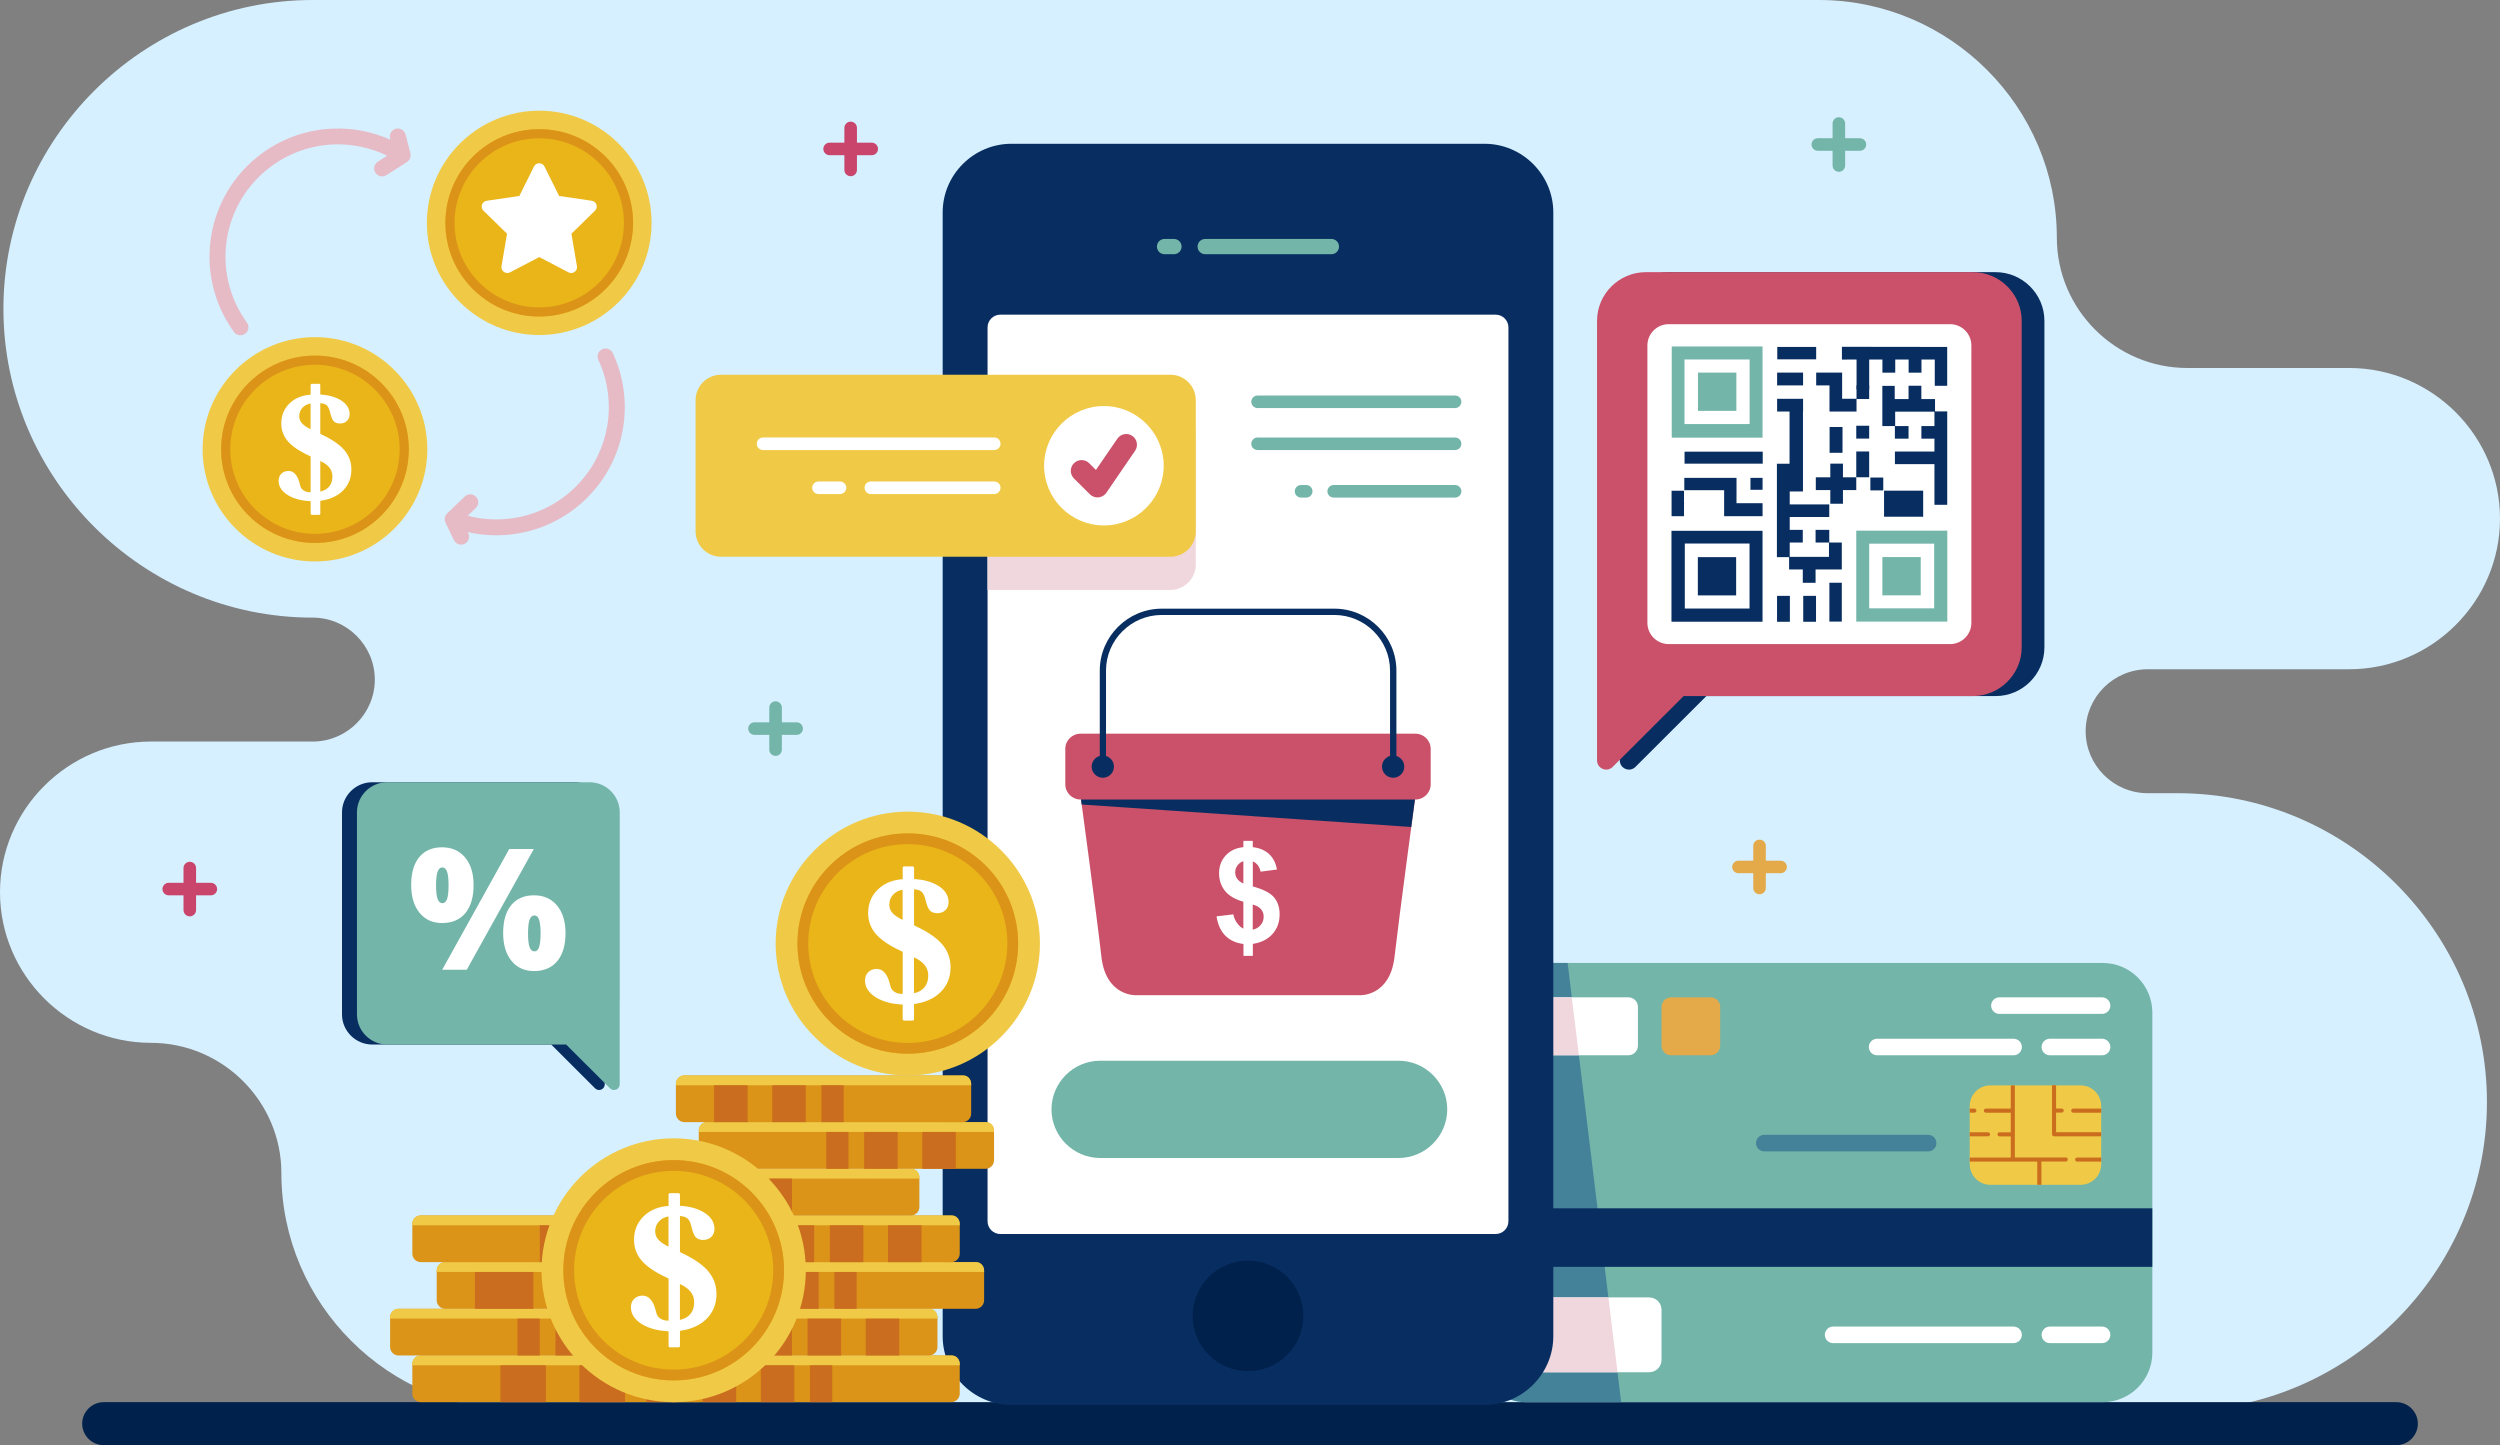 <svg width="410" height="237" viewBox="0 0 410 237" fill="none" xmlns="http://www.w3.org/2000/svg">
<rect x="0" y="0" width="410" height="237" fill="#808080" stroke="none"/>
<g clip-path="url(#clip0_468_175)">
<path fill-rule="evenodd" clip-rule="evenodd" d="M51.289 0C23.391 0 0.561 22.792 0.561 50.644C0.561 78.497 23.391 101.289 51.289 101.289C56.888 101.289 61.469 105.862 61.469 111.452C61.469 117.042 56.888 121.615 51.289 121.615H24.745C11.137 121.615 0 132.734 0 146.319C0 159.91 11.137 171.023 24.745 171.023C36.516 171.023 46.147 180.638 46.147 192.39C46.147 213.83 63.719 231.374 85.195 231.374H96.869H311.551H357.131C385.03 231.374 407.859 208.581 407.859 180.729C407.859 152.877 385.03 130.085 357.131 130.085H352.228C346.628 130.085 342.048 125.512 342.048 119.922C342.048 114.332 346.628 109.759 352.228 109.759H385.255C398.863 109.759 410 98.64 410 85.055C410 71.482 398.887 60.375 385.298 60.351C385.286 60.351 358.742 60.351 358.723 60.351C346.952 60.351 337.321 50.736 337.321 38.983C337.327 17.543 319.755 0 298.279 0C260.171 0 89.397 0 51.289 0Z" fill="#D6F0FF"/>
<path fill-rule="evenodd" clip-rule="evenodd" d="M17.011 229.955H392.995C394.935 229.955 396.527 231.538 396.527 233.48C396.527 235.417 394.941 237.006 392.995 237.006H17.011C15.071 237.006 13.479 235.417 13.479 233.48C13.479 231.538 15.065 229.955 17.011 229.955Z" fill="#00214C"/>
<path fill-rule="evenodd" clip-rule="evenodd" d="M344.859 157.925H250.308C245.844 157.925 242.184 161.572 242.184 166.036V221.85C242.184 226.307 245.838 229.955 250.308 229.955H344.859C349.324 229.955 352.984 226.307 352.984 221.85V166.036C352.978 161.572 349.324 157.925 344.859 157.925Z" fill="#73B5A9"/>
<path fill-rule="evenodd" clip-rule="evenodd" d="M257.091 157.925H250.302C245.838 157.925 242.178 161.572 242.178 166.036V221.85C242.178 226.307 245.832 229.955 250.302 229.955H265.868L257.091 157.925Z" fill="#448299"/>
<path d="M352.978 198.163H242.184V207.765H352.978V198.163Z" fill="#082E61"/>
<path fill-rule="evenodd" clip-rule="evenodd" d="M280.543 163.563H274.059C273.193 163.563 272.492 164.27 272.492 165.128V171.498C272.492 172.362 273.199 173.063 274.059 173.063H280.543C281.403 173.063 282.11 172.356 282.11 171.498V165.128C282.11 164.27 281.403 163.563 280.543 163.563Z" fill="#E4AA4A"/>
<path fill-rule="evenodd" clip-rule="evenodd" d="M267.051 163.563H250.638C249.772 163.563 249.07 164.27 249.07 165.128V171.498C249.07 172.362 249.778 173.063 250.638 173.063H267.051C267.917 173.063 268.619 172.356 268.619 171.498V165.128C268.625 164.27 267.917 163.563 267.051 163.563Z" fill="white"/>
<path fill-rule="evenodd" clip-rule="evenodd" d="M257.78 163.563H250.638C249.778 163.563 249.07 164.27 249.07 165.128V171.498C249.07 172.362 249.778 173.063 250.638 173.063H258.939L257.78 163.563Z" fill="#F0D7DD"/>
<path fill-rule="evenodd" clip-rule="evenodd" d="M344.738 163.563H327.904C327.153 163.563 326.543 164.172 326.543 164.921C326.543 165.664 327.153 166.279 327.904 166.279H344.738C345.488 166.279 346.098 165.67 346.098 164.921C346.098 164.172 345.488 163.563 344.738 163.563Z" fill="white"/>
<path fill-rule="evenodd" clip-rule="evenodd" d="M344.738 170.353H336.18C335.43 170.353 334.82 170.962 334.82 171.711C334.82 172.46 335.43 173.069 336.18 173.069H344.738C345.488 173.069 346.098 172.46 346.098 171.711C346.098 170.962 345.488 170.353 344.738 170.353Z" fill="white"/>
<path fill-rule="evenodd" clip-rule="evenodd" d="M307.849 170.353H330.227C330.978 170.353 331.588 170.962 331.588 171.711C331.588 172.46 330.978 173.069 330.227 173.069H307.849C307.099 173.069 306.489 172.46 306.489 171.711C306.489 170.962 307.099 170.353 307.849 170.353Z" fill="white"/>
<path fill-rule="evenodd" clip-rule="evenodd" d="M289.338 186.112H316.211C316.962 186.112 317.572 186.721 317.572 187.47C317.572 188.219 316.962 188.828 316.211 188.828H289.338C288.588 188.828 287.978 188.219 287.978 187.47C287.984 186.721 288.594 186.112 289.338 186.112Z" fill="#448299"/>
<path fill-rule="evenodd" clip-rule="evenodd" d="M270.467 212.777H251.095C249.979 212.777 249.07 213.69 249.07 214.798V223.025C249.07 224.139 249.979 225.047 251.095 225.047H270.467C271.583 225.047 272.492 224.133 272.492 223.025V214.798C272.492 213.684 271.577 212.777 270.467 212.777Z" fill="white"/>
<path fill-rule="evenodd" clip-rule="evenodd" d="M263.782 212.777H251.095C249.979 212.777 249.07 213.69 249.07 214.798V223.025C249.07 224.139 249.979 225.047 251.095 225.047H265.276L263.782 212.777Z" fill="#F0D7DD"/>
<path fill-rule="evenodd" clip-rule="evenodd" d="M344.738 217.557H336.18C335.43 217.557 334.82 218.166 334.82 218.915C334.82 219.658 335.43 220.273 336.18 220.273H344.738C345.488 220.273 346.098 219.664 346.098 218.915C346.098 218.166 345.488 217.557 344.738 217.557Z" fill="white"/>
<path fill-rule="evenodd" clip-rule="evenodd" d="M300.634 217.557H330.221C330.972 217.557 331.582 218.166 331.582 218.915C331.582 219.658 330.972 220.273 330.221 220.273H300.634C299.884 220.273 299.274 219.664 299.274 218.915C299.274 218.166 299.884 217.557 300.634 217.557Z" fill="white"/>
<path fill-rule="evenodd" clip-rule="evenodd" d="M341.218 194.308H326.415C324.555 194.308 323.036 192.792 323.036 190.935V181.374C323.036 179.517 324.555 178.001 326.415 178.001H341.218C343.079 178.001 344.597 179.517 344.597 181.374V190.935C344.597 192.792 343.079 194.308 341.218 194.308Z" fill="#F0CA46"/>
<path fill-rule="evenodd" clip-rule="evenodd" d="M334.778 194.308H334.113V190.502H330.105H330.099H330.093H323.042V189.832H329.764V186.368H327.922C327.739 186.368 327.586 186.215 327.586 186.033C327.586 185.85 327.733 185.698 327.922 185.698H329.764V182.483H325.683C325.5 182.483 325.348 182.33 325.348 182.148C325.348 181.965 325.494 181.813 325.683 181.813H329.764V178.001H330.435V182.136V182.142V182.148V186.014V186.021V186.027V189.82H334.442H334.46H338.785C338.968 189.82 339.12 189.972 339.12 190.155C339.12 190.338 338.968 190.49 338.785 190.49H334.79V194.308H334.778ZM323.036 186.361H326.031C326.214 186.361 326.367 186.209 326.367 186.027C326.367 185.844 326.214 185.692 326.031 185.692H323.036V186.361ZM323.036 182.477H323.799C323.982 182.477 324.134 182.324 324.134 182.142C324.134 181.959 323.988 181.807 323.799 181.807H323.036V182.477ZM336.534 178.001V182.136V182.142V182.148V186.014V186.021C336.534 186.203 336.68 186.355 336.87 186.355H336.876H344.591V185.686H337.199V182.47H338.12C338.303 182.47 338.455 182.318 338.455 182.136C338.455 181.953 338.303 181.801 338.12 181.801H337.199V177.989H336.534V178.001ZM344.597 181.813V182.483H340.011C339.828 182.483 339.675 182.33 339.675 182.148C339.675 181.965 339.828 181.813 340.011 181.813H344.597ZM344.597 189.832V190.502H340.657C340.474 190.502 340.322 190.35 340.322 190.167C340.322 189.985 340.474 189.832 340.657 189.832H344.597Z" fill="#CA6D1E"/>
<path fill-rule="evenodd" clip-rule="evenodd" d="M165.888 23.578H243.453C249.662 23.578 254.743 28.65 254.743 34.849V219.134C254.743 225.333 249.662 230.405 243.453 230.405H165.888C159.679 230.405 154.599 225.333 154.599 219.134V34.849C154.593 28.65 159.673 23.578 165.888 23.578Z" fill="#082E61"/>
<path fill-rule="evenodd" clip-rule="evenodd" d="M164.046 51.606H245.295C246.442 51.606 247.381 52.544 247.381 53.689V200.294C247.381 201.439 246.442 202.376 245.295 202.376H164.046C162.9 202.376 161.96 201.439 161.96 200.294V53.689C161.96 52.544 162.9 51.606 164.046 51.606Z" fill="white"/>
<path fill-rule="evenodd" clip-rule="evenodd" d="M204.668 206.736C209.681 206.736 213.75 210.798 213.75 215.803C213.75 220.815 209.681 224.87 204.668 224.87C199.654 224.87 195.586 220.809 195.586 215.803C195.586 210.798 199.654 206.736 204.668 206.736Z" fill="#00214C"/>
<path fill-rule="evenodd" clip-rule="evenodd" d="M197.66 41.693C196.964 41.693 196.403 41.133 196.403 40.439C196.403 39.745 196.964 39.185 197.66 39.185H218.342C219.038 39.185 219.599 39.745 219.599 40.439C219.599 41.133 219.038 41.693 218.342 41.693H197.66ZM190.993 41.693C190.298 41.693 189.737 41.133 189.737 40.439C189.737 39.745 190.298 39.185 190.993 39.185H192.524C193.219 39.185 193.78 39.745 193.78 40.439C193.78 41.133 193.219 41.693 192.524 41.693H190.993Z" fill="#73B5A9"/>
<path fill-rule="evenodd" clip-rule="evenodd" d="M232.139 130.475H177.203C177.203 130.475 179.892 150.362 180.63 156.902C181.368 163.442 186.291 163.217 186.291 163.217H204.668H223.045C223.045 163.217 227.967 163.442 228.705 156.902C229.449 150.362 232.139 130.475 232.139 130.475Z" fill="#CB516A"/>
<path fill-rule="evenodd" clip-rule="evenodd" d="M177.398 131.942L231.444 135.626C231.852 132.569 232.133 130.475 232.133 130.475H177.197L177.398 131.942Z" fill="#082E61"/>
<path fill-rule="evenodd" clip-rule="evenodd" d="M177.203 120.324H232.139C233.511 120.324 234.633 121.444 234.633 122.814V128.629C234.633 130 233.511 131.12 232.139 131.12H177.203C175.83 131.12 174.708 130 174.708 128.629V122.814C174.702 121.444 175.824 120.324 177.203 120.324Z" fill="#CB516A"/>
<path fill-rule="evenodd" clip-rule="evenodd" d="M180.862 127.552C181.869 127.552 182.692 126.73 182.692 125.725C182.692 124.72 181.869 123.898 180.862 123.898C179.856 123.898 179.032 124.72 179.032 125.725C179.032 126.73 179.856 127.552 180.862 127.552Z" fill="#082E61"/>
<path fill-rule="evenodd" clip-rule="evenodd" d="M228.473 127.552C229.48 127.552 230.303 126.73 230.303 125.725C230.303 124.72 229.48 123.898 228.473 123.898C227.467 123.898 226.644 124.72 226.644 125.725C226.644 126.73 227.467 127.552 228.473 127.552Z" fill="#082E61"/>
<path fill-rule="evenodd" clip-rule="evenodd" d="M228.992 125.603C228.992 125.889 228.76 126.115 228.479 126.115C228.193 126.115 227.967 125.883 227.967 125.603V109.978C227.967 107.469 226.936 105.186 225.277 103.536C223.624 101.879 221.337 100.856 218.824 100.856H190.523C188.011 100.856 185.723 101.886 184.07 103.536C182.411 105.192 181.387 107.469 181.387 109.978V125.603C181.387 125.889 181.155 126.115 180.874 126.115C180.588 126.115 180.362 125.883 180.362 125.603V109.978C180.362 107.183 181.509 104.644 183.351 102.805C185.193 100.966 187.736 99.821 190.536 99.821H218.836C221.636 99.821 224.179 100.966 226.021 102.805C227.863 104.644 229.01 107.183 229.01 109.978V125.603H228.992Z" fill="#082E61"/>
<path fill-rule="evenodd" clip-rule="evenodd" d="M203.912 152.299V147.884C202.539 147.494 201.527 146.897 200.892 146.1C200.252 145.302 199.929 144.334 199.929 143.195C199.929 142.044 200.295 141.07 201.02 140.291C201.746 139.505 202.71 139.054 203.918 138.933V137.897H205.455V138.933C206.577 139.067 207.473 139.45 208.144 140.077C208.809 140.711 209.236 141.551 209.419 142.604L206.735 142.952C206.571 142.123 206.144 141.563 205.461 141.265V145.381C207.162 145.838 208.315 146.429 208.931 147.153C209.547 147.878 209.858 148.815 209.858 149.954C209.858 151.227 209.474 152.292 208.699 153.169C207.925 154.04 206.845 154.582 205.467 154.795V156.762H203.93V154.813C202.716 154.667 201.734 154.217 200.972 153.468C200.209 152.713 199.727 151.647 199.514 150.277L202.265 149.954C202.374 150.514 202.588 150.995 202.899 151.403C203.192 151.824 203.533 152.11 203.912 152.299ZM203.912 141.228C203.497 141.374 203.173 141.618 202.93 141.959C202.686 142.3 202.57 142.671 202.57 143.079C202.57 143.451 202.679 143.798 202.899 144.115C203.119 144.431 203.46 144.693 203.912 144.888V141.228ZM205.449 152.469C205.979 152.353 206.412 152.104 206.742 151.714C207.077 151.324 207.242 150.868 207.242 150.338C207.242 149.869 207.101 149.461 206.821 149.126C206.54 148.785 206.083 148.523 205.449 148.341V152.469Z" fill="white"/>
<path fill-rule="evenodd" clip-rule="evenodd" d="M206.241 64.863H238.635C239.202 64.863 239.665 65.326 239.665 65.892C239.665 66.458 239.202 66.921 238.635 66.921H206.241C205.674 66.921 205.21 66.458 205.21 65.892C205.217 65.326 205.674 64.863 206.241 64.863ZM213.371 79.544H214.219C214.786 79.544 215.25 80.007 215.25 80.573C215.25 81.139 214.786 81.602 214.219 81.602H213.371C212.804 81.602 212.341 81.139 212.341 80.573C212.341 80.007 212.804 79.544 213.371 79.544ZM218.726 79.544H238.635C239.202 79.544 239.665 80.007 239.665 80.573C239.665 81.139 239.202 81.602 238.635 81.602H218.726C218.159 81.602 217.696 81.139 217.696 80.573C217.696 80.007 218.159 79.544 218.726 79.544ZM206.241 71.75H238.635C239.202 71.75 239.665 72.213 239.665 72.779C239.665 73.345 239.202 73.808 238.635 73.808H206.241C205.674 73.808 205.21 73.345 205.21 72.779C205.217 72.213 205.674 71.75 206.241 71.75Z" fill="#73B5A9"/>
<path fill-rule="evenodd" clip-rule="evenodd" d="M180.435 173.958H229.357C233.755 173.958 237.348 177.545 237.348 181.935C237.348 186.319 233.755 189.912 229.357 189.912H180.435C176.044 189.912 172.445 186.325 172.445 181.935C172.445 177.545 176.044 173.958 180.435 173.958Z" fill="#73B5A9"/>
<path fill-rule="evenodd" clip-rule="evenodd" d="M116.045 223.695V228.561C116.045 229.328 115.417 229.955 114.648 229.955H69.019C68.251 229.955 67.623 229.328 67.623 228.561V223.695C67.623 222.928 68.251 222.301 69.019 222.301H114.648C115.417 222.301 116.045 222.928 116.045 223.695Z" fill="#DC9418"/>
<path fill-rule="evenodd" clip-rule="evenodd" d="M116.045 223.695V223.908H67.623V223.695C67.623 222.928 68.178 222.301 68.861 222.301H114.807C115.49 222.301 116.045 222.928 116.045 223.695Z" fill="#F0CA46"/>
<path fill-rule="evenodd" clip-rule="evenodd" d="M110.952 229.955H105.993V223.908H110.952V229.955ZM102.505 229.955H95.027V223.908H102.505V229.955ZM89.537 229.955H82.06V223.908H89.537V229.955Z" fill="#CA6D1E"/>
<path fill-rule="evenodd" clip-rule="evenodd" d="M63.975 216.041V220.906C63.975 221.673 64.604 222.301 65.372 222.301H111.001C111.769 222.301 112.398 221.673 112.398 220.906V216.041C112.398 215.274 111.769 214.646 111.001 214.646H65.372C64.604 214.646 63.975 215.274 63.975 216.041Z" fill="#DC9418"/>
<path fill-rule="evenodd" clip-rule="evenodd" d="M63.975 216.041V216.254H112.398V216.041C112.398 215.274 111.843 214.646 111.159 214.646H65.213C64.53 214.646 63.975 215.274 63.975 216.041Z" fill="#F0CA46"/>
<path fill-rule="evenodd" clip-rule="evenodd" d="M84.872 222.301H88.525V216.254H84.872V222.301ZM91.093 222.301H96.594V216.254H91.093V222.301ZM100.632 222.301H106.134V216.254H100.632V222.301Z" fill="#CA6D1E"/>
<path fill-rule="evenodd" clip-rule="evenodd" d="M120.04 208.387V213.252C120.04 214.019 119.412 214.646 118.643 214.646H73.014C72.246 214.646 71.618 214.019 71.618 213.252V208.387C71.618 207.619 72.246 206.992 73.014 206.992H118.643C119.412 206.992 120.04 207.619 120.04 208.387Z" fill="#DC9418"/>
<path fill-rule="evenodd" clip-rule="evenodd" d="M120.04 208.387V208.6H71.618V208.387C71.618 207.619 72.173 206.992 72.856 206.992H118.802C119.485 206.992 120.04 207.619 120.04 208.387Z" fill="#F0CA46"/>
<path fill-rule="evenodd" clip-rule="evenodd" d="M114.947 214.646H108.579V208.6H114.947V214.646ZM104.109 214.646H94.514V208.6H104.109V214.646ZM87.476 214.646H77.882V208.6H87.476V214.646Z" fill="#CA6D1E"/>
<path fill-rule="evenodd" clip-rule="evenodd" d="M67.623 200.732V205.598C67.623 206.365 68.251 206.992 69.019 206.992H114.648C115.417 206.992 116.045 206.365 116.045 205.598V200.732C116.045 199.965 115.417 199.338 114.648 199.338H69.019C68.251 199.338 67.623 199.965 67.623 200.732Z" fill="#DC9418"/>
<path fill-rule="evenodd" clip-rule="evenodd" d="M67.623 200.732V200.945H116.045V200.732C116.045 199.965 115.49 199.338 114.807 199.338H68.861C68.178 199.338 67.623 199.965 67.623 200.732Z" fill="#F0CA46"/>
<path fill-rule="evenodd" clip-rule="evenodd" d="M88.525 206.992H92.172V200.945H88.525V206.992ZM94.74 206.992H100.242V200.945H94.74V206.992ZM104.28 206.992H109.781V200.945H104.28V206.992Z" fill="#CA6D1E"/>
<path fill-rule="evenodd" clip-rule="evenodd" d="M157.398 223.695V228.561C157.398 229.328 156.77 229.955 156.001 229.955H110.373C109.604 229.955 108.976 229.328 108.976 228.561V223.695C108.976 222.928 109.604 222.301 110.373 222.301H156.001C156.77 222.301 157.398 222.928 157.398 223.695Z" fill="#DC9418"/>
<path fill-rule="evenodd" clip-rule="evenodd" d="M157.398 223.695V223.908H108.976V223.695C108.976 222.928 109.531 222.301 110.214 222.301H156.16C156.837 222.301 157.398 222.928 157.398 223.695Z" fill="#F0CA46"/>
<path fill-rule="evenodd" clip-rule="evenodd" d="M136.496 229.955H132.842V223.908H136.496V229.955ZM130.274 229.955H124.773V223.908H130.274V229.955ZM120.741 229.955H115.24V223.908H120.741V229.955Z" fill="#CA6D1E"/>
<path fill-rule="evenodd" clip-rule="evenodd" d="M105.322 216.041V220.906C105.322 221.673 105.95 222.301 106.719 222.301H152.348C153.116 222.301 153.744 221.673 153.744 220.906V216.041C153.744 215.274 153.116 214.646 152.348 214.646H106.719C105.95 214.646 105.322 215.274 105.322 216.041Z" fill="#DC9418"/>
<path fill-rule="evenodd" clip-rule="evenodd" d="M105.322 216.041V216.254H153.744V216.041C153.744 215.274 153.189 214.646 152.506 214.646H106.56C105.877 214.646 105.322 215.274 105.322 216.041Z" fill="#F0CA46"/>
<path fill-rule="evenodd" clip-rule="evenodd" d="M126.225 222.301H129.878V216.254H126.225V222.301ZM132.44 222.301H137.941V216.254H132.44V222.301ZM141.979 222.301H147.481V216.254H141.979V222.301Z" fill="#CA6D1E"/>
<path fill-rule="evenodd" clip-rule="evenodd" d="M161.393 208.387V213.252C161.393 214.019 160.765 214.646 159.996 214.646H114.362C113.593 214.646 112.965 214.019 112.965 213.252V208.387C112.965 207.619 113.593 206.992 114.362 206.992H159.99C160.759 206.992 161.393 207.619 161.393 208.387Z" fill="#DC9418"/>
<path fill-rule="evenodd" clip-rule="evenodd" d="M161.393 208.387V208.6H112.971V208.387C112.971 207.619 113.526 206.992 114.209 206.992H160.155C160.832 206.992 161.393 207.619 161.393 208.387Z" fill="#F0CA46"/>
<path fill-rule="evenodd" clip-rule="evenodd" d="M140.491 214.646H136.843V208.6H140.491V214.646ZM134.27 214.646H128.768V208.6H134.27V214.646ZM124.736 214.646H119.235V208.6H124.736V214.646Z" fill="#CA6D1E"/>
<path fill-rule="evenodd" clip-rule="evenodd" d="M108.976 200.732V205.598C108.976 206.365 109.604 206.992 110.373 206.992H156.001C156.77 206.992 157.398 206.365 157.398 205.598V200.732C157.398 199.965 156.77 199.338 156.001 199.338H110.373C109.604 199.338 108.976 199.965 108.976 200.732Z" fill="#DC9418"/>
<path fill-rule="evenodd" clip-rule="evenodd" d="M108.976 200.732V200.945H157.398V200.732C157.398 199.965 156.843 199.338 156.16 199.338H110.214C109.531 199.338 108.976 199.965 108.976 200.732Z" fill="#F0CA46"/>
<path fill-rule="evenodd" clip-rule="evenodd" d="M129.872 206.992H133.526V200.945H129.872V206.992ZM136.093 206.992H141.595V200.945H136.093V206.992ZM145.633 206.992H151.134V200.945H145.633V206.992Z" fill="#CA6D1E"/>
<path fill-rule="evenodd" clip-rule="evenodd" d="M150.78 193.079V197.944C150.78 198.711 150.152 199.338 149.384 199.338H103.755C102.986 199.338 102.358 198.711 102.358 197.944V193.079C102.358 192.311 102.986 191.684 103.755 191.684H149.384C150.152 191.684 150.78 192.311 150.78 193.079Z" fill="#DC9418"/>
<path fill-rule="evenodd" clip-rule="evenodd" d="M150.78 193.079V193.292H102.358V193.079C102.358 192.311 102.913 191.684 103.596 191.684H149.542C150.225 191.684 150.78 192.311 150.78 193.079Z" fill="#F0CA46"/>
<path fill-rule="evenodd" clip-rule="evenodd" d="M129.884 199.338H126.231V193.292H129.884V199.338ZM123.663 199.338H118.161V193.292H123.663V199.338ZM114.124 199.338H108.622V193.292H114.124V199.338Z" fill="#CA6D1E"/>
<path fill-rule="evenodd" clip-rule="evenodd" d="M114.599 185.424V190.29C114.599 191.057 115.228 191.684 115.996 191.684H161.625C162.393 191.684 163.022 191.057 163.022 190.29V185.424C163.022 184.657 162.393 184.03 161.625 184.03H115.996C115.228 184.03 114.599 184.657 114.599 185.424Z" fill="#DC9418"/>
<path fill-rule="evenodd" clip-rule="evenodd" d="M114.599 185.424V185.637H163.022V185.424C163.022 184.657 162.467 184.03 161.783 184.03H115.838C115.16 184.03 114.599 184.657 114.599 185.424Z" fill="#F0CA46"/>
<path fill-rule="evenodd" clip-rule="evenodd" d="M135.502 191.684H139.155V185.637H135.502V191.684ZM141.723 191.684H147.225V185.637H141.723V191.684ZM151.256 191.684H156.758V185.637H151.256V191.684Z" fill="#CA6D1E"/>
<path fill-rule="evenodd" clip-rule="evenodd" d="M159.271 177.77V182.635C159.271 183.402 158.642 184.03 157.874 184.03H112.245C111.477 184.03 110.848 183.402 110.848 182.635V177.77C110.848 177.003 111.477 176.375 112.245 176.375H157.874C158.642 176.375 159.271 177.003 159.271 177.77Z" fill="#DC9418"/>
<path fill-rule="evenodd" clip-rule="evenodd" d="M159.271 177.77V177.983H110.848V177.77C110.848 177.003 111.403 176.375 112.087 176.375H158.032C158.716 176.375 159.271 177.003 159.271 177.77Z" fill="#F0CA46"/>
<path fill-rule="evenodd" clip-rule="evenodd" d="M138.368 184.03H134.715V177.983H138.368V184.03ZM132.147 184.03H126.645V177.983H132.147V184.03ZM122.614 184.03H117.106V177.983H122.608V184.03H122.614Z" fill="#CA6D1E"/>
<path fill-rule="evenodd" clip-rule="evenodd" d="M110.482 229.955C122.419 229.955 132.153 220.236 132.153 208.32C132.153 196.403 122.419 186.685 110.482 186.685C98.546 186.685 88.811 196.403 88.811 208.32C88.811 220.236 98.546 229.955 110.482 229.955Z" fill="#F0CA46"/>
<path fill-rule="evenodd" clip-rule="evenodd" d="M110.482 226.387C120.449 226.387 128.579 218.27 128.579 208.32C128.579 198.37 120.449 190.253 110.482 190.253C100.516 190.253 92.386 198.37 92.386 208.32C92.386 218.27 100.516 226.387 110.482 226.387Z" fill="#E9B518"/>
<path fill-rule="evenodd" clip-rule="evenodd" d="M109.634 218.33C108.14 218.257 106.579 217.959 105.292 217.173C104.255 216.54 103.468 215.651 103.468 214.384C103.468 213.861 103.627 213.386 103.999 213.014C104.371 212.643 104.846 212.485 105.371 212.485C106.695 212.485 107.262 213.836 107.536 214.92C107.567 215.042 107.597 215.158 107.628 215.28C107.731 215.688 107.939 216.01 108.293 216.242C108.683 216.503 109.146 216.589 109.61 216.589H109.647V209.684C108.171 209.008 106.444 208.076 105.353 206.876C104.444 205.878 103.98 204.696 103.98 203.345C103.98 201.816 104.493 200.489 105.603 199.429C106.719 198.357 108.128 197.876 109.647 197.773V195.91C109.647 195.782 109.75 195.678 109.878 195.678H111.281C111.409 195.678 111.513 195.782 111.513 195.91V197.742C112.891 197.828 114.325 198.126 115.502 198.869C116.484 199.484 117.173 200.343 117.173 201.536C117.173 202.041 117.021 202.498 116.655 202.851C116.283 203.211 115.807 203.351 115.301 203.351C114.861 203.351 114.441 203.241 114.123 202.924C113.739 202.541 113.501 201.634 113.379 201.116C113.276 200.677 113.087 200.093 112.715 199.801C112.403 199.551 111.928 199.46 111.513 199.429V205.342C113.087 206.066 114.868 207.053 116.026 208.344C117.015 209.446 117.502 210.743 117.502 212.217C117.502 213.812 116.984 215.206 115.837 216.327C114.66 217.478 113.117 218.038 111.513 218.257V220.736C111.513 220.863 111.409 220.967 111.281 220.967H109.878C109.75 220.967 109.647 220.863 109.647 220.736V218.33H109.634ZM109.634 204.441V199.502C109.055 199.588 108.549 199.825 108.128 200.251C107.664 200.72 107.451 201.286 107.451 201.95C107.451 202.492 107.64 202.955 108.012 203.351C108.433 203.801 109.055 204.161 109.634 204.441ZM111.507 216.461C112.141 216.333 112.715 216.065 113.154 215.572C113.654 215.012 113.843 214.324 113.843 213.587C113.843 212.911 113.648 212.308 113.209 211.784C112.769 211.261 112.135 210.871 111.507 210.579V216.461Z" fill="white"/>
<path fill-rule="evenodd" clip-rule="evenodd" d="M110.482 192.019C119.503 192.019 126.81 199.32 126.81 208.32C126.81 217.326 119.497 224.621 110.482 224.621C101.461 224.621 94.154 217.32 94.154 208.32C94.154 199.314 101.461 192.019 110.482 192.019ZM128.579 208.32C128.579 198.339 120.479 190.253 110.482 190.253C100.486 190.253 92.386 198.339 92.386 208.32C92.386 218.3 100.486 226.387 110.482 226.387C120.473 226.387 128.579 218.3 128.579 208.32Z" fill="#DC9418"/>
<path fill-rule="evenodd" clip-rule="evenodd" d="M51.655 92.081C61.804 92.081 70.081 83.818 70.081 73.686C70.081 63.553 61.804 55.29 51.655 55.29C41.506 55.29 33.229 63.547 33.229 73.68C33.229 83.818 41.506 92.081 51.655 92.081Z" fill="#F0CA46"/>
<path fill-rule="evenodd" clip-rule="evenodd" d="M51.655 89.049C60.133 89.049 67.043 82.15 67.043 73.686C67.043 65.221 60.133 58.322 51.655 58.322C43.177 58.322 36.266 65.221 36.266 73.686C36.266 82.143 43.177 89.049 51.655 89.049Z" fill="#E9B518"/>
<path fill-rule="evenodd" clip-rule="evenodd" d="M50.935 82.199C49.661 82.138 48.337 81.882 47.239 81.218C46.355 80.682 45.69 79.921 45.69 78.85C45.69 78.405 45.824 78.003 46.141 77.686C46.458 77.37 46.861 77.236 47.306 77.236C48.428 77.236 48.916 78.381 49.148 79.306C49.173 79.41 49.197 79.507 49.221 79.611C49.307 79.958 49.49 80.232 49.789 80.433C50.118 80.652 50.514 80.731 50.911 80.731H50.941V74.855C49.685 74.282 48.221 73.491 47.294 72.468C46.519 71.615 46.129 70.611 46.129 69.466C46.129 68.163 46.568 67.036 47.508 66.135C48.453 65.222 49.654 64.814 50.941 64.722V63.139C50.941 63.03 51.033 62.944 51.137 62.944H52.326C52.436 62.944 52.527 63.036 52.527 63.139V64.698C53.698 64.771 54.918 65.027 55.918 65.654C56.754 66.178 57.34 66.908 57.34 67.919C57.34 68.346 57.212 68.735 56.9 69.034C56.583 69.338 56.181 69.454 55.748 69.454C55.376 69.454 55.016 69.362 54.747 69.094C54.418 68.766 54.217 67.992 54.113 67.56C54.022 67.189 53.863 66.689 53.546 66.44C53.283 66.226 52.881 66.153 52.527 66.123V71.153C53.869 71.768 55.382 72.608 56.37 73.704C57.212 74.642 57.626 75.744 57.626 76.998C57.626 78.356 57.181 79.538 56.211 80.494C55.211 81.474 53.9 81.949 52.533 82.132V84.239C52.533 84.348 52.442 84.433 52.332 84.433H51.143C51.033 84.433 50.947 84.342 50.947 84.239V82.199H50.935ZM50.935 70.385V66.184C50.447 66.257 50.008 66.458 49.654 66.823C49.258 67.225 49.075 67.706 49.075 68.266C49.075 68.729 49.24 69.125 49.557 69.46C49.911 69.837 50.441 70.148 50.935 70.385ZM52.527 80.609C53.064 80.5 53.552 80.268 53.93 79.848C54.357 79.373 54.516 78.782 54.516 78.155C54.516 77.583 54.351 77.065 53.979 76.627C53.607 76.182 53.064 75.847 52.527 75.604V80.609Z" fill="white"/>
<path fill-rule="evenodd" clip-rule="evenodd" d="M51.655 59.821C59.322 59.821 65.543 66.025 65.543 73.686C65.543 81.34 59.328 87.551 51.655 87.551C43.982 87.551 37.767 81.34 37.767 73.68C37.767 66.025 43.982 59.821 51.655 59.821ZM67.043 73.68C67.043 65.191 60.151 58.316 51.655 58.316C43.159 58.316 36.266 65.197 36.266 73.68C36.266 82.162 43.159 89.043 51.655 89.043C60.151 89.049 67.043 82.168 67.043 73.68Z" fill="#DC9418"/>
<path fill-rule="evenodd" clip-rule="evenodd" d="M88.433 54.943C98.583 54.943 106.859 46.68 106.859 36.547C106.859 26.415 98.583 18.152 88.433 18.152C78.284 18.152 70.008 26.415 70.008 36.547C70.001 46.68 78.284 54.943 88.433 54.943Z" fill="#F0CA46"/>
<path fill-rule="evenodd" clip-rule="evenodd" d="M88.433 51.91C96.911 51.91 103.822 45.005 103.822 36.547C103.822 28.083 96.911 21.184 88.433 21.184C79.955 21.184 73.045 28.083 73.045 36.547C73.039 45.011 79.955 51.91 88.433 51.91Z" fill="#E9B518"/>
<path fill-rule="evenodd" clip-rule="evenodd" d="M88.433 22.682C96.1 22.682 102.321 28.887 102.321 36.547C102.321 44.202 96.106 50.413 88.433 50.413C80.767 50.413 74.545 44.208 74.545 36.547C74.545 28.893 80.76 22.682 88.433 22.682ZM103.822 36.547C103.822 28.059 96.93 21.184 88.433 21.184C79.937 21.184 73.045 28.065 73.045 36.547C73.045 45.036 79.937 51.91 88.433 51.91C96.93 51.91 103.822 45.036 103.822 36.547Z" fill="#DC9418"/>
<path fill-rule="evenodd" clip-rule="evenodd" d="M91.697 32.139L97.046 32.925C97.418 32.979 97.704 33.223 97.82 33.576C97.936 33.929 97.845 34.295 97.576 34.556L93.716 38.332L94.618 43.654C94.679 44.019 94.539 44.372 94.234 44.592C93.929 44.811 93.557 44.841 93.228 44.665L88.434 42.162L83.646 44.665C83.316 44.835 82.938 44.811 82.633 44.592C82.328 44.372 82.188 44.025 82.249 43.654L83.152 38.332L79.291 34.556C79.022 34.295 78.931 33.929 79.047 33.576C79.163 33.223 79.449 32.979 79.821 32.925L85.171 32.139L87.574 27.304C87.738 26.969 88.062 26.774 88.434 26.774C88.806 26.774 89.129 26.975 89.294 27.304L91.697 32.139Z" fill="white"/>
<path fill-rule="evenodd" clip-rule="evenodd" d="M96.85 81.06C93.874 84.269 90.123 86.339 86.146 87.253C83.054 87.965 79.821 87.971 76.711 87.265L76.802 87.454C77.113 88.105 76.839 88.885 76.186 89.195C75.534 89.506 74.753 89.232 74.442 88.58L73.082 85.761C72.911 85.438 72.874 85.042 73.014 84.677C73.088 84.494 73.191 84.336 73.326 84.208L76.211 81.431C76.729 80.932 77.558 80.944 78.065 81.468C78.565 81.986 78.547 82.814 78.028 83.319L76.717 84.586C79.614 85.341 82.657 85.383 85.561 84.713C89.037 83.916 92.319 82.101 94.929 79.288C97.515 76.505 99.071 73.138 99.62 69.661C100.187 66.068 99.681 62.348 98.125 59.005C97.82 58.347 98.107 57.574 98.766 57.269C99.424 56.965 100.199 57.251 100.504 57.909C102.279 61.714 102.852 65.965 102.206 70.063C101.584 74.039 99.803 77.887 96.85 81.06Z" fill="#E6BBC6"/>
<path fill-rule="evenodd" clip-rule="evenodd" d="M43.122 25.033C46.654 22.5 50.716 21.209 54.772 21.087C57.943 20.99 61.115 21.611 64.03 22.914L63.975 22.707C63.799 22.006 64.219 21.3 64.921 21.117C65.622 20.941 66.33 21.361 66.513 22.061L67.306 25.124C67.33 25.216 67.348 25.313 67.348 25.404V25.502C67.342 25.733 67.275 25.959 67.147 26.166C67.043 26.33 66.903 26.464 66.751 26.561L63.378 28.723C62.768 29.113 61.957 28.936 61.566 28.327C61.176 27.718 61.353 26.908 61.963 26.519L63.5 25.532C60.804 24.223 57.827 23.596 54.845 23.687C51.283 23.797 47.709 24.936 44.604 27.189C40.481 30.172 37.956 34.544 37.212 39.197C36.474 43.83 37.498 48.745 40.457 52.855C40.871 53.372 40.841 54.121 40.359 54.602C39.847 55.114 39.017 55.114 38.505 54.602C38.438 54.535 38.377 54.456 38.322 54.377C34.949 49.688 33.778 44.08 34.626 38.788C35.467 33.497 38.328 28.528 43 25.118C43.037 25.094 43.079 25.063 43.122 25.033Z" fill="#E6BBC6"/>
<path fill-rule="evenodd" clip-rule="evenodd" d="M265.648 102.683V102.714V124.708C265.648 125.329 266.002 125.859 266.575 126.096C267.149 126.334 267.777 126.212 268.216 125.768L279.847 114.155H327.288C331.685 114.155 335.284 110.563 335.284 106.172V52.617C335.284 48.227 331.685 44.634 327.288 44.634H273.644C269.247 44.634 265.648 48.227 265.648 52.617V102.683Z" fill="#082E61"/>
<path fill-rule="evenodd" clip-rule="evenodd" d="M261.916 102.683V102.714V124.708C261.916 125.329 262.269 125.859 262.843 126.096C263.416 126.334 264.044 126.212 264.483 125.768L276.115 114.155H323.555C327.952 114.155 331.557 110.563 331.557 106.172V52.617C331.557 48.227 327.959 44.634 323.555 44.634H269.912C265.514 44.634 261.916 48.227 261.916 52.617V102.683Z" fill="#CB516A"/>
<path fill-rule="evenodd" clip-rule="evenodd" d="M273.663 53.166H319.816C321.737 53.166 323.305 54.73 323.305 56.649V102.148C323.305 104.066 321.737 105.631 319.816 105.631H273.663C271.741 105.631 270.174 104.066 270.174 102.148V56.649C270.174 54.73 271.741 53.166 273.663 53.166Z" fill="white"/>
<path fill-rule="evenodd" clip-rule="evenodd" d="M274.12 87.052C274.12 92.076 274.12 96.984 274.12 101.959C279.109 101.959 284.025 101.959 289.057 101.959C289.057 96.905 289.057 91.96 289.057 87.052C284.001 87.052 279.048 87.052 274.12 87.052ZM286.923 89.141C286.923 92.715 286.923 96.223 286.923 99.803C283.379 99.803 279.902 99.803 276.31 99.803C276.31 96.296 276.31 92.788 276.31 89.141C279.878 89.141 283.354 89.141 286.923 89.141Z" fill="#082E61"/>
<path fill-rule="evenodd" clip-rule="evenodd" d="M274.163 71.78C279.164 71.78 284.044 71.78 289.057 71.78C289.057 66.702 289.057 61.758 289.057 56.825C284.007 56.825 279.061 56.825 274.163 56.825C274.163 61.879 274.163 66.824 274.163 71.78ZM286.935 58.956C286.935 62.482 286.935 65.953 286.935 69.546C283.434 69.546 279.921 69.546 276.255 69.546C276.255 65.99 276.255 62.519 276.255 58.956C279.823 58.956 283.336 58.956 286.935 58.956Z" fill="#73B5A9"/>
<path fill-rule="evenodd" clip-rule="evenodd" d="M319.359 101.941C319.359 96.954 319.359 92.052 319.359 87.034C314.284 87.034 309.337 87.034 304.427 87.034C304.427 92.088 304.427 97.027 304.427 101.941C309.465 101.941 314.375 101.941 319.359 101.941ZM306.55 99.767C306.55 96.259 306.55 92.752 306.55 89.159C310.069 89.159 313.546 89.159 317.205 89.159C317.205 92.709 317.205 96.18 317.205 99.767C313.68 99.767 310.167 99.767 306.55 99.767Z" fill="#73B5A9"/>
<path fill-rule="evenodd" clip-rule="evenodd" d="M276.222 82.582C276.222 82.6 276.222 82.612 276.222 82.629C276.205 82.629 276.193 82.629 276.176 82.629L276.222 82.582Z" fill="#082E61"/>
<path fill-rule="evenodd" clip-rule="evenodd" d="M284.788 82.522C284.788 81.036 284.788 79.721 284.788 78.369C281.878 78.369 279.085 78.369 276.224 78.369C276.224 79.106 276.224 79.751 276.224 80.397C278.347 80.397 280.469 80.397 282.757 80.397C282.757 81.974 282.757 83.326 282.757 84.659C284.965 84.659 287.002 84.659 289.063 84.659C289.063 83.947 289.063 83.32 289.063 82.522C287.606 82.522 286.252 82.522 284.788 82.522Z" fill="#082E61"/>
<path fill-rule="evenodd" clip-rule="evenodd" d="M276.267 76.043C276.267 75.373 276.267 74.776 276.267 74.076C280.622 74.076 284.855 74.076 289.088 74.076C289.088 74.776 289.088 75.373 289.088 76.043C284.794 76.043 280.567 76.043 276.267 76.043Z" fill="#082E61"/>
<path fill-rule="evenodd" clip-rule="evenodd" d="M276.222 82.582L276.176 82.629C276.176 82.612 276.176 82.6 276.176 82.582C276.193 82.582 276.205 82.582 276.222 82.582Z" fill="#082E61"/>
<path fill-rule="evenodd" clip-rule="evenodd" d="M274.138 80.482C274.864 80.482 275.492 80.482 276.176 80.482C276.176 81.949 276.176 83.307 276.176 84.659C275.499 84.659 274.822 84.659 274.138 84.659C274.138 83.137 274.138 81.791 274.138 80.482Z" fill="#082E61"/>
<path fill-rule="evenodd" clip-rule="evenodd" d="M289.063 80.324C288.331 80.324 287.709 80.324 287.075 80.324C287.075 79.624 287.075 79.027 287.075 78.369C287.85 78.369 288.441 78.369 289.063 78.369C289.063 79.082 289.063 79.709 289.063 80.324Z" fill="#082E61"/>
<path fill-rule="evenodd" clip-rule="evenodd" d="M308.599 80.427C308.593 80.439 308.593 80.451 308.593 80.469C308.611 80.469 308.623 80.469 308.641 80.469C308.641 80.457 308.641 80.439 308.641 80.427C308.629 80.427 308.611 80.427 308.599 80.427Z" fill="#082E61"/>
<path fill-rule="evenodd" clip-rule="evenodd" d="M306.739 78.314C307.386 78.314 308.032 78.314 308.855 78.314C308.855 79.063 308.855 79.745 308.855 80.427C308.172 80.427 307.489 80.427 306.739 80.427C306.739 79.605 306.739 78.959 306.739 78.314Z" fill="#082E61"/>
<path fill-rule="evenodd" clip-rule="evenodd" d="M304.427 74.045C305.074 74.045 305.721 74.045 306.544 74.045C306.544 74.794 306.544 75.476 306.544 76.158C306.544 76.907 306.544 77.589 306.544 78.271C305.861 78.271 305.178 78.271 304.427 78.271C304.427 77.449 304.427 76.804 304.427 76.158C304.427 75.342 304.427 74.691 304.427 74.045Z" fill="#082E61"/>
<path fill-rule="evenodd" clip-rule="evenodd" d="M306.544 71.933C305.861 71.933 305.178 71.933 304.427 71.933C304.427 71.111 304.427 70.465 304.427 69.82C305.074 69.82 305.721 69.82 306.544 69.82C306.544 70.569 306.544 71.251 306.544 71.933Z" fill="#082E61"/>
<path fill-rule="evenodd" clip-rule="evenodd" d="M278.445 91.37C278.445 93.519 278.445 95.547 278.445 97.642C280.555 97.642 282.586 97.642 284.727 97.642C284.727 95.456 284.727 93.391 284.727 91.37C282.549 91.37 280.482 91.37 278.445 91.37Z" fill="#082E61"/>
<path fill-rule="evenodd" clip-rule="evenodd" d="M278.469 61.106C278.469 63.274 278.469 65.338 278.469 67.378C280.64 67.378 282.708 67.378 284.763 67.378C284.763 65.234 284.763 63.207 284.763 61.106C282.653 61.106 280.628 61.106 278.469 61.106Z" fill="#73B5A9"/>
<path fill-rule="evenodd" clip-rule="evenodd" d="M314.998 97.635C314.998 95.461 314.998 93.397 314.998 91.363C312.82 91.363 310.759 91.363 308.709 91.363C308.709 93.513 308.709 95.534 308.709 97.635C310.813 97.635 312.845 97.635 314.998 97.635Z" fill="#73B5A9"/>
<path fill-rule="evenodd" clip-rule="evenodd" d="M308.978 80.47H315.4V84.744H315.394C315.394 84.757 315.394 84.775 315.394 84.787C315.382 84.787 315.364 84.787 315.351 84.787C315.351 84.775 315.351 84.757 315.351 84.744H308.984V80.47H308.978Z" fill="#082E61"/>
<path d="M297.828 97.721H295.73V101.971H297.828V97.721Z" fill="#082E61"/>
<path d="M293.54 97.721H291.436V101.971H293.54V97.721Z" fill="#082E61"/>
<path fill-rule="evenodd" clip-rule="evenodd" d="M300.018 101.941C300.018 101.198 300.018 96.211 300.018 95.571C300.695 95.571 301.372 95.571 302.055 95.571C302.055 96.369 302.055 101.338 302.055 101.941C301.323 101.941 300.695 101.941 300.018 101.941Z" fill="#082E61"/>
<path fill-rule="evenodd" clip-rule="evenodd" d="M295.657 86.894H293.516V84.787H299.999V82.717H299.951C299.261 82.717 298.633 82.717 297.834 82.717H293.516V80.604H295.687V67.494H295.706V65.399H295.687H293.485H291.448V67.494H293.485V76.049H291.412V91.37H293.412V93.397H295.657V95.577H297.755V93.397H299.951H299.999H302.055V88.97H299.999V86.9H297.755V88.97H299.951V91.327H297.755H295.657H293.516V88.97H295.657V86.894Z" fill="#082E61"/>
<path fill-rule="evenodd" clip-rule="evenodd" d="M295.706 61.106H291.448V63.201H295.62V63.207C295.638 63.207 295.651 63.207 295.669 63.207L295.657 63.201C295.663 63.207 295.669 63.207 295.669 63.207V63.201H295.706V61.106Z" fill="#082E61"/>
<path fill-rule="evenodd" clip-rule="evenodd" d="M291.473 56.892C291.473 57.623 291.473 58.25 291.473 58.926C292.217 58.926 297.212 58.926 297.853 58.926C297.853 58.25 297.853 57.574 297.853 56.892C297.053 56.892 292.076 56.892 291.473 56.892Z" fill="#082E61"/>
<path fill-rule="evenodd" clip-rule="evenodd" d="M302.897 58.969H303.574H304.476V63.858H306.55V58.969H308.715V61.118H310.82V58.969H313.015V61.118H315.12V58.969H317.303C317.303 60.686 317.303 62.86 317.303 63.268C317.98 63.268 318.657 63.268 319.34 63.268C319.34 62.47 319.34 57.501 319.34 56.898C313.583 56.898 307.831 56.874 302.073 56.874V57.873V58.871V58.975H302.897V58.969Z" fill="#082E61"/>
<path fill-rule="evenodd" clip-rule="evenodd" d="M300.036 61.106H299.207H297.853V63.207H300.036V65.399V65.442V67.494H304.47V65.442H306.544V63.207H304.47V65.399H302.11V63.207V61.106H300.036Z" fill="#082E61"/>
<path fill-rule="evenodd" clip-rule="evenodd" d="M297.792 78.278H300.17V76.037H302.244V78.278H304.428V80.372H302.244V82.613H300.17V80.372H297.792V78.278Z" fill="#082E61"/>
<path fill-rule="evenodd" clip-rule="evenodd" d="M313.003 63.268V65.448H310.807H310.759H310.734C310.734 64.766 310.734 64.096 310.734 63.286C310.063 63.286 309.386 63.286 308.703 63.286C308.703 64.005 308.703 64.729 308.703 65.448V69.875H310.759V71.945H313.003V69.875H310.807V67.518H313.003H315.107H317.248V69.875H315.107V71.945H317.248V74.052H310.765V76.122H310.813C311.503 76.122 312.131 76.122 312.93 76.122H317.248V82.79H319.346V67.469H317.346V65.442H315.101V63.262H313.003V63.268Z" fill="#082E61"/>
<path fill-rule="evenodd" clip-rule="evenodd" d="M300.054 70.033C300.695 70.033 301.347 70.033 302.171 70.033C302.171 70.782 302.171 71.464 302.171 72.146C302.171 72.895 302.171 73.577 302.171 74.259C301.488 74.259 300.804 74.259 300.054 74.259C300.054 73.437 300.054 72.791 300.054 72.146C300.054 71.33 300.054 70.678 300.054 70.033Z" fill="#082E61"/>
<path fill-rule="evenodd" clip-rule="evenodd" d="M161.96 96.752V66.89H191.938C194.238 66.89 196.11 68.766 196.11 71.061V92.587C196.11 94.876 194.232 96.752 191.938 96.752H161.96Z" fill="#F0D7DD"/>
<path fill-rule="evenodd" clip-rule="evenodd" d="M118.253 61.453H191.938C194.238 61.453 196.11 63.328 196.11 65.618V87.143C196.11 89.439 194.232 91.308 191.938 91.308H118.253C115.96 91.308 114.075 89.433 114.075 87.143V65.618C114.075 63.328 115.954 61.453 118.253 61.453Z" fill="#F0CA46"/>
<path fill-rule="evenodd" clip-rule="evenodd" d="M181.039 86.175C186.437 86.175 190.847 81.778 190.847 76.383C190.847 70.988 186.443 66.592 181.039 66.592C175.635 66.592 171.231 70.988 171.231 76.383C171.231 81.778 175.635 86.175 181.039 86.175Z" fill="white"/>
<path fill-rule="evenodd" clip-rule="evenodd" d="M176.129 78.466C175.781 78.119 175.611 77.668 175.611 77.218C175.611 76.767 175.781 76.316 176.129 75.969C176.471 75.622 176.928 75.452 177.379 75.452C177.831 75.452 178.282 75.622 178.63 75.969L179.734 77.071L183.247 71.944C183.521 71.542 183.936 71.293 184.375 71.207C184.821 71.122 185.296 71.207 185.693 71.481C186.095 71.755 186.345 72.17 186.431 72.608C186.516 73.052 186.431 73.528 186.156 73.923L181.478 80.761C181.442 80.816 181.411 80.865 181.387 80.895C181.332 80.963 181.283 81.017 181.24 81.06C180.893 81.407 180.441 81.578 179.99 81.578C179.539 81.578 179.087 81.407 178.74 81.06L176.129 78.466Z" fill="#CB516A"/>
<path fill-rule="evenodd" clip-rule="evenodd" d="M163.058 71.749C163.625 71.749 164.089 72.212 164.089 72.779C164.089 73.345 163.625 73.808 163.058 73.808H125.139C124.572 73.808 124.108 73.345 124.108 72.779C124.108 72.212 124.572 71.749 125.139 71.749H163.058ZM137.764 78.965C138.332 78.965 138.795 79.428 138.795 79.994C138.795 80.561 138.338 81.023 137.764 81.023H134.227C133.66 81.023 133.196 80.561 133.196 79.994C133.196 79.428 133.654 78.965 134.227 78.965H137.764ZM163.058 78.965C163.625 78.965 164.089 79.428 164.089 79.994C164.089 80.561 163.625 81.023 163.058 81.023H142.821C142.254 81.023 141.79 80.561 141.79 79.994C141.79 79.428 142.254 78.965 142.821 78.965H163.058Z" fill="white"/>
<path fill-rule="evenodd" clip-rule="evenodd" d="M99.181 164.203V164.221V177.831C99.181 178.214 98.961 178.543 98.607 178.689C98.254 178.836 97.863 178.756 97.595 178.488L90.398 171.303H61.042C58.322 171.303 56.089 169.081 56.089 166.365V133.227C56.089 130.511 58.315 128.289 61.042 128.289H94.234C96.954 128.289 99.187 130.511 99.187 133.227V164.203H99.181Z" fill="#082E61"/>
<path fill-rule="evenodd" clip-rule="evenodd" d="M101.632 164.203V164.221V177.831C101.632 178.214 101.413 178.543 101.059 178.689C100.705 178.836 100.315 178.756 100.047 178.488L92.85 171.303H63.494C60.773 171.303 58.541 169.081 58.541 166.365V133.227C58.541 130.511 60.767 128.289 63.494 128.289H96.686C99.406 128.289 101.639 130.511 101.639 133.227V164.203H101.632Z" fill="#73B5A9"/>
<path fill-rule="evenodd" clip-rule="evenodd" d="M71.514 145.192C71.514 146.228 71.6 146.977 71.77 147.439C71.941 147.896 72.204 148.127 72.545 148.127C72.887 148.127 73.143 147.902 73.314 147.452C73.478 147.001 73.564 146.246 73.564 145.192C73.564 144.151 73.478 143.408 73.314 142.945C73.143 142.489 72.887 142.257 72.545 142.257C72.191 142.257 71.935 142.495 71.764 142.958C71.6 143.427 71.514 144.169 71.514 145.192ZM77.668 145.138C77.668 147.123 77.217 148.663 76.32 149.747C75.424 150.831 74.155 151.379 72.496 151.379C70.941 151.379 69.709 150.813 68.8 149.692C67.891 148.566 67.434 147.05 67.434 145.138C67.434 143.153 67.879 141.624 68.763 140.559C69.654 139.493 70.892 138.957 72.496 138.957C74.082 138.957 75.338 139.511 76.272 140.619C77.199 141.728 77.668 143.232 77.668 145.138ZM87.549 139.231L76.552 159.033H72.521L83.518 139.231H87.549ZM86.598 153.078C86.598 154.119 86.683 154.868 86.854 155.331C87.025 155.794 87.287 156.025 87.629 156.025C88.019 156.025 88.287 155.763 88.44 155.228C88.586 154.698 88.659 153.985 88.659 153.078C88.659 152.177 88.586 151.458 88.44 150.929C88.287 150.399 88.019 150.137 87.629 150.137C87.275 150.137 87.019 150.374 86.848 150.837C86.683 151.312 86.598 152.055 86.598 153.078ZM92.746 153.023C92.746 151.117 92.276 149.607 91.349 148.499C90.416 147.385 89.159 146.83 87.574 146.83C85.976 146.83 84.731 147.366 83.847 148.432C82.957 149.504 82.517 151.032 82.517 153.023C82.517 154.929 82.969 156.445 83.877 157.566C84.786 158.692 86.025 159.253 87.574 159.253C89.221 159.253 90.495 158.705 91.392 157.621C92.294 156.537 92.746 155.002 92.746 153.023Z" fill="white"/>
<path fill-rule="evenodd" clip-rule="evenodd" d="M126.164 116.043C126.164 115.476 126.627 115.014 127.194 115.014C127.762 115.014 128.225 115.476 128.225 116.043V118.46H130.647C131.214 118.46 131.677 118.923 131.677 119.489C131.677 120.056 131.214 120.518 130.647 120.518H128.225V122.936C128.225 123.502 127.762 123.965 127.194 123.965C126.627 123.965 126.164 123.508 126.164 122.936V120.518H123.742C123.175 120.518 122.711 120.062 122.711 119.489C122.711 118.923 123.169 118.46 123.742 118.46H126.164V116.043Z" fill="#73B5A9"/>
<path fill-rule="evenodd" clip-rule="evenodd" d="M300.542 20.253C300.542 19.686 301.006 19.224 301.573 19.224C302.14 19.224 302.604 19.686 302.604 20.253V22.67H305.025C305.592 22.67 306.056 23.133 306.056 23.699C306.056 24.265 305.592 24.728 305.025 24.728H302.604V27.146C302.604 27.712 302.146 28.175 301.573 28.175C301.006 28.175 300.542 27.712 300.542 27.146V24.728H298.121C297.554 24.728 297.09 24.265 297.09 23.699C297.09 23.133 297.554 22.67 298.121 22.67H300.542V20.253Z" fill="#73B5A9"/>
<path fill-rule="evenodd" clip-rule="evenodd" d="M287.533 138.732C287.533 138.165 287.99 137.703 288.563 137.703C289.131 137.703 289.594 138.159 289.594 138.732V141.149H292.015C292.583 141.149 293.046 141.606 293.046 142.178C293.046 142.745 292.589 143.207 292.015 143.207H289.594V145.625C289.594 146.191 289.131 146.654 288.563 146.654C287.996 146.654 287.533 146.191 287.533 145.625V143.207H285.111C284.544 143.207 284.08 142.751 284.08 142.178C284.08 141.612 284.544 141.149 285.111 141.149H287.533V138.732Z" fill="#E4AA4A"/>
<path fill-rule="evenodd" clip-rule="evenodd" d="M138.478 20.977C138.478 20.411 138.936 19.948 139.509 19.948C140.076 19.948 140.54 20.411 140.54 20.977V23.395H142.961C143.528 23.395 143.992 23.858 143.992 24.424C143.992 24.99 143.534 25.453 142.961 25.453H140.54V27.87C140.54 28.437 140.076 28.899 139.509 28.899C138.942 28.899 138.478 28.437 138.478 27.87V25.453H136.057C135.489 25.453 135.026 24.99 135.026 24.424C135.026 23.858 135.489 23.395 136.057 23.395H138.478V20.977Z" fill="#C9456C"/>
<path fill-rule="evenodd" clip-rule="evenodd" d="M30.094 142.361C30.094 141.794 30.557 141.332 31.125 141.332C31.692 141.332 32.155 141.794 32.155 142.361V144.778H34.577C35.144 144.778 35.608 145.241 35.608 145.807C35.608 146.373 35.144 146.836 34.577 146.836H32.155V149.254C32.155 149.82 31.698 150.283 31.125 150.283C30.557 150.283 30.094 149.82 30.094 149.254V146.836H27.672C27.105 146.836 26.642 146.373 26.642 145.807C26.642 145.241 27.105 144.778 27.672 144.778H30.094V142.361Z" fill="#C9456C"/>
<path fill-rule="evenodd" clip-rule="evenodd" d="M148.878 176.375C160.814 176.375 170.548 166.657 170.548 154.74C170.548 142.823 160.814 133.105 148.878 133.105C136.941 133.105 127.207 142.823 127.207 154.74C127.207 166.657 136.941 176.375 148.878 176.375Z" fill="#F0CA46"/>
<path fill-rule="evenodd" clip-rule="evenodd" d="M148.878 172.807C158.844 172.807 166.974 164.69 166.974 154.74C166.974 144.79 158.844 136.673 148.878 136.673C138.911 136.673 130.781 144.79 130.781 154.74C130.781 164.69 138.911 172.807 148.878 172.807Z" fill="#E9B518"/>
<path fill-rule="evenodd" clip-rule="evenodd" d="M148.03 164.751C146.535 164.678 144.98 164.379 143.687 163.594C142.65 162.961 141.863 162.072 141.863 160.805C141.863 160.281 142.022 159.806 142.394 159.435C142.766 159.064 143.242 158.905 143.766 158.905C145.09 158.905 145.657 160.257 145.932 161.341C145.962 161.457 145.993 161.578 146.023 161.694C146.127 162.102 146.334 162.425 146.688 162.656C147.078 162.918 147.542 163.003 148.005 163.003H148.042V156.098C146.566 155.422 144.84 154.491 143.748 153.291C142.839 152.292 142.376 151.111 142.376 149.759C142.376 148.231 142.888 146.903 143.998 145.844C145.114 144.772 146.523 144.291 148.042 144.187V142.324C148.042 142.196 148.146 142.093 148.274 142.093H149.676C149.805 142.093 149.908 142.196 149.908 142.324V144.157C151.287 144.242 152.72 144.541 153.897 145.284C154.879 145.899 155.568 146.757 155.568 147.951C155.568 148.456 155.416 148.913 155.05 149.266C154.678 149.625 154.202 149.765 153.696 149.765C153.257 149.765 152.836 149.656 152.519 149.339C152.134 148.955 151.891 148.042 151.769 147.53C151.665 147.092 151.476 146.507 151.104 146.215C150.793 145.966 150.317 145.874 149.902 145.844V151.756C151.476 152.475 153.257 153.461 154.416 154.752C155.404 155.854 155.892 157.152 155.892 158.625C155.892 160.22 155.373 161.615 154.227 162.735C153.049 163.892 151.506 164.446 149.902 164.666V167.144C149.902 167.272 149.798 167.375 149.67 167.375H148.268C148.139 167.375 148.036 167.272 148.036 167.144V164.751H148.03ZM148.03 150.861V145.923C147.45 146.008 146.944 146.246 146.523 146.672C146.06 147.141 145.846 147.707 145.846 148.371C145.846 148.913 146.035 149.376 146.407 149.771C146.828 150.222 147.45 150.581 148.03 150.861ZM149.896 162.881C150.53 162.754 151.104 162.486 151.543 161.992C152.043 161.432 152.232 160.744 152.232 160.007C152.232 159.331 152.037 158.729 151.598 158.205C151.159 157.681 150.524 157.292 149.896 156.999V162.881Z" fill="white"/>
<path fill-rule="evenodd" clip-rule="evenodd" d="M148.878 138.439C157.898 138.439 165.205 145.74 165.205 154.74C165.205 163.746 157.892 171.041 148.878 171.041C139.857 171.041 132.55 163.74 132.55 154.74C132.55 145.734 139.857 138.439 148.878 138.439ZM166.974 154.74C166.974 144.76 158.874 136.673 148.878 136.673C138.881 136.673 130.781 144.76 130.781 154.74C130.781 164.72 138.881 172.807 148.878 172.807C158.868 172.807 166.974 164.72 166.974 154.74Z" fill="#DC9418"/>
</g>
<defs>
<clipPath id="clip0_468_175">
<rect width="410" height="237" fill="white"/>
</clipPath>
</defs>
</svg>
